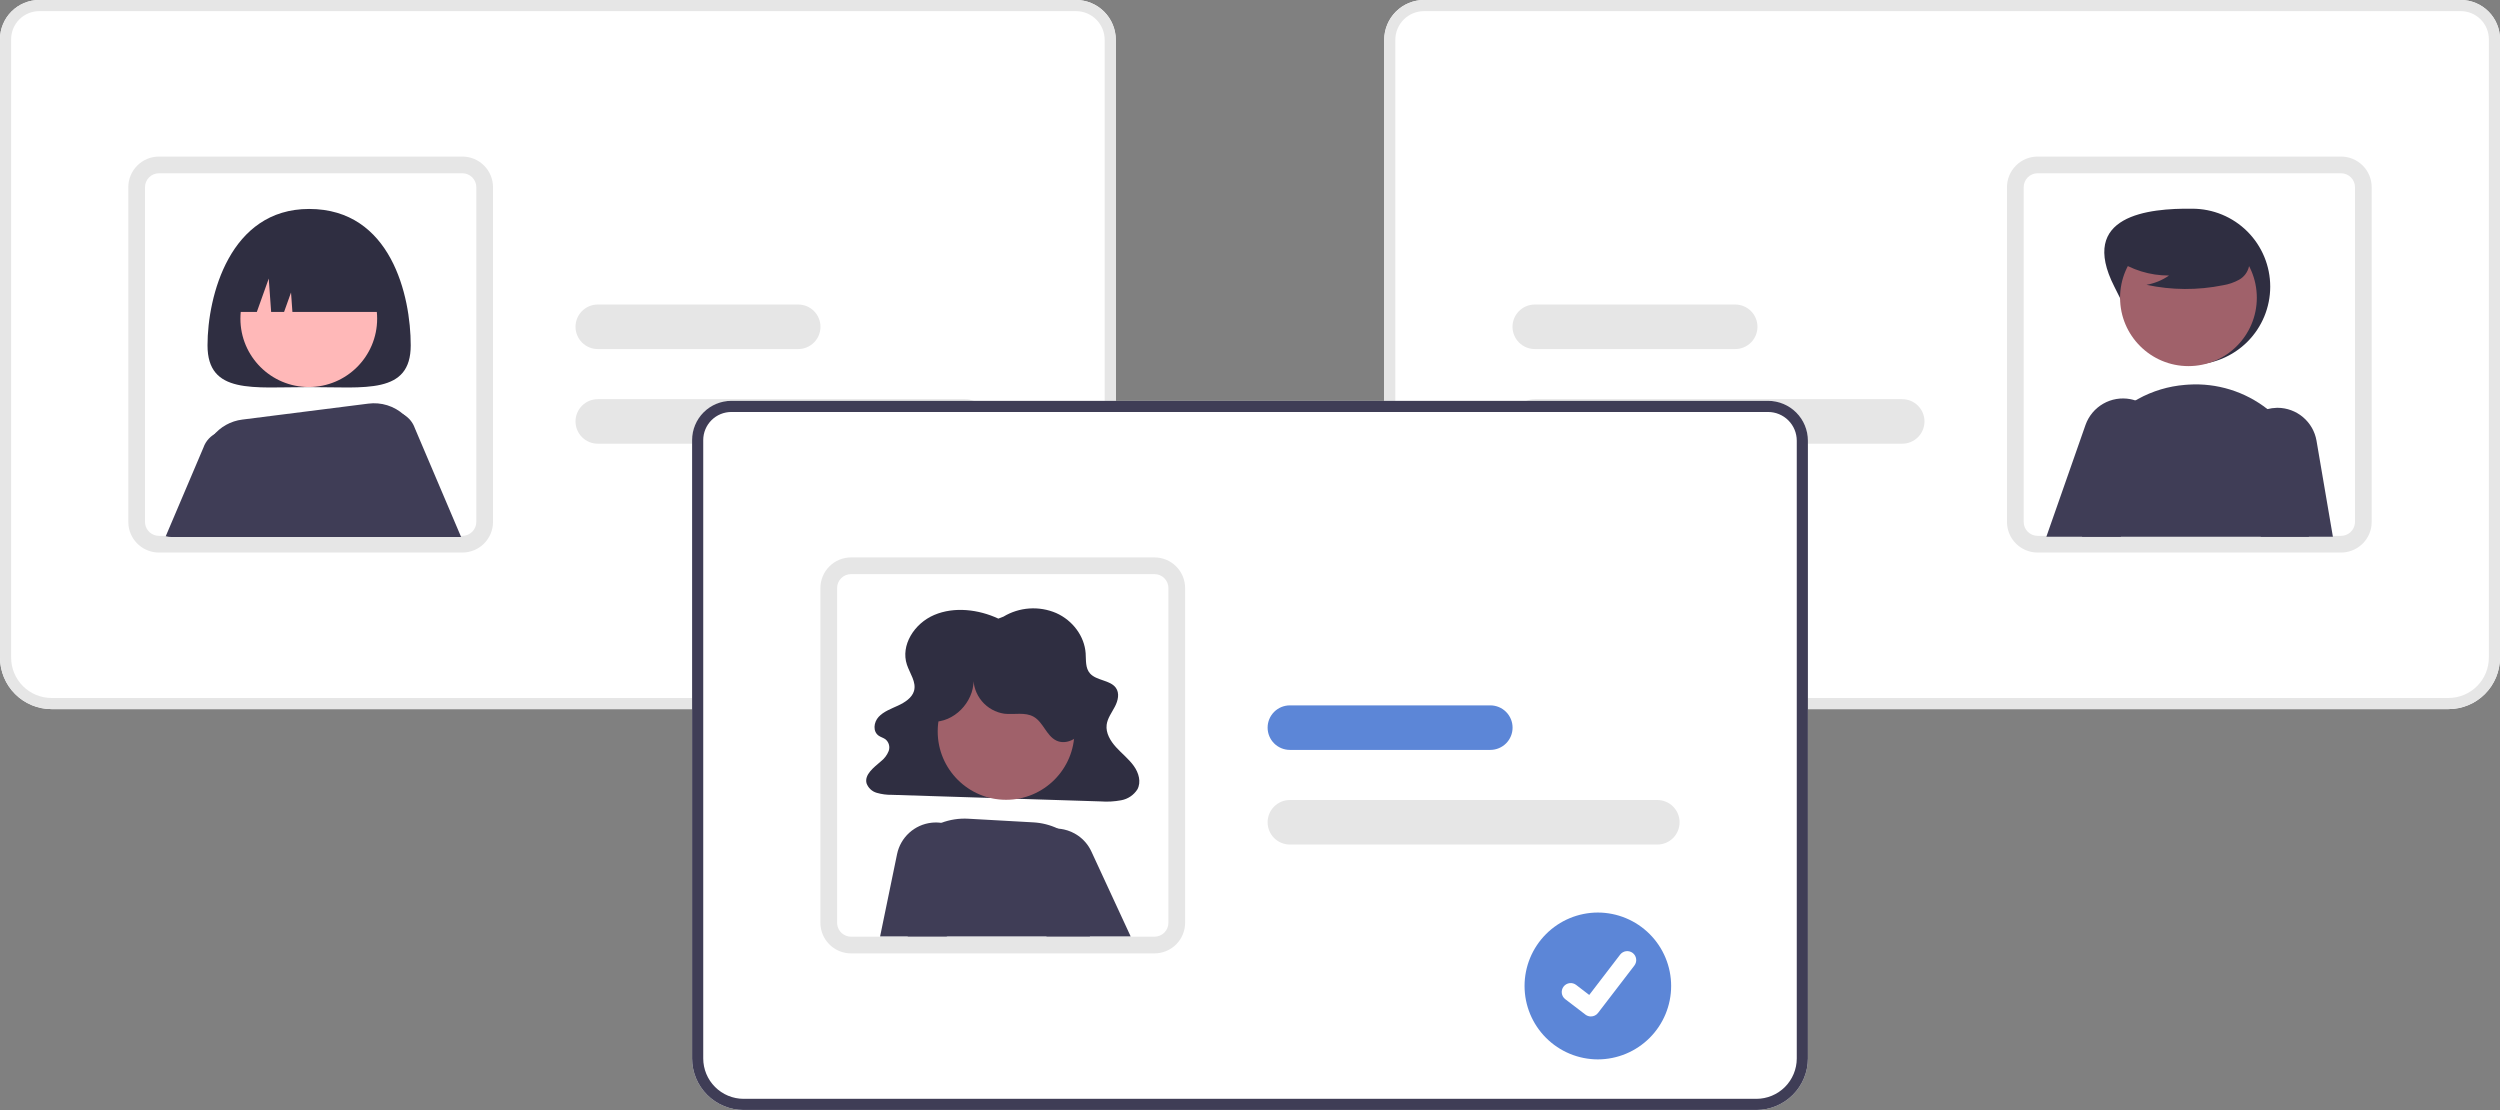 <?xml version="1.0" encoding="UTF-8"?>
<svg width="500" height="222" viewBox="0 0 500 222" fill="none" xmlns="http://www.w3.org/2000/svg">
<rect x="0" y="0" width="500" height="222" fill="#808080" stroke="none"/>
<path d="M212.86 141.823H10.3C7.569 141.82 4.951 140.734 3.02 138.803C1.089 136.872 0.003 134.254 0 131.524V7.843C0.002 5.764 0.829 3.77 2.3 2.3C3.77 0.83 5.764 0.002 7.843 0H215.2C217.31 0.002 219.333 0.842 220.826 2.334C222.318 3.826 223.157 5.849 223.16 7.96V131.524C223.156 134.254 222.07 136.872 220.139 138.803C218.209 140.734 215.591 141.82 212.86 141.823Z" fill="white"/>
<path d="M212.86 141.823H10.3C7.569 141.82 4.951 140.734 3.02 138.803C1.089 136.872 0.003 134.254 0 131.524V7.843C0.002 5.764 0.829 3.77 2.3 2.3C3.77 0.83 5.764 0.002 7.843 0H215.2C217.31 0.002 219.333 0.842 220.826 2.334C222.318 3.826 223.157 5.849 223.16 7.96V131.524C223.156 134.254 222.07 136.872 220.139 138.803C218.209 140.734 215.591 141.82 212.86 141.823ZM7.843 2.227C6.354 2.229 4.927 2.821 3.874 3.874C2.821 4.927 2.229 6.354 2.227 7.843V131.524C2.229 133.664 3.081 135.716 4.594 137.229C6.107 138.742 8.159 139.594 10.3 139.596H212.86C215 139.594 217.052 138.742 218.566 137.229C220.079 135.716 220.93 133.664 220.933 131.524V7.96C220.931 6.44 220.326 4.983 219.252 3.908C218.177 2.833 216.72 2.229 215.2 2.227H7.843Z" fill="#E6E6E6"/>
<path d="M92.48 110.509H31.785C30.3 110.507 28.866 109.966 27.749 108.987C26.633 108.008 25.91 106.657 25.713 105.185C25.677 104.92 25.659 104.653 25.661 104.385V37.438C25.662 35.814 26.308 34.258 27.456 33.11C28.604 31.962 30.161 31.316 31.785 31.314H92.48C94.103 31.316 95.66 31.962 96.808 33.11C97.956 34.258 98.602 35.814 98.604 37.438V104.385C98.602 106.009 97.956 107.565 96.808 108.713C95.66 109.861 94.103 110.507 92.48 110.509ZM31.785 34.654C31.047 34.655 30.339 34.949 29.817 35.471C29.295 35.992 29.002 36.7 29.001 37.438V104.385C29 104.499 29.007 104.614 29.022 104.727C29.107 105.4 29.435 106.019 29.943 106.469C30.452 106.918 31.106 107.167 31.785 107.169H92.48C93.218 107.168 93.925 106.874 94.447 106.352C94.969 105.831 95.262 105.123 95.263 104.385V37.438C95.262 36.7 94.969 35.992 94.447 35.471C93.925 34.949 93.218 34.655 92.48 34.654H31.785Z" fill="#E6E6E6"/>
<path d="M193.045 88.741H119.556C118.375 88.741 117.242 88.272 116.407 87.436C115.572 86.601 115.103 85.468 115.103 84.287C115.103 83.106 115.572 81.973 116.407 81.138C117.242 80.302 118.375 79.833 119.556 79.833H193.045C194.226 79.833 195.359 80.302 196.194 81.138C197.03 81.973 197.499 83.106 197.499 84.287C197.499 85.468 197.03 86.601 196.194 87.436C195.359 88.272 194.226 88.741 193.045 88.741Z" fill="#E6E6E6"/>
<path d="M159.641 69.812H119.556C118.375 69.812 117.242 69.343 116.407 68.507C115.572 67.672 115.103 66.539 115.103 65.358C115.103 64.177 115.572 63.044 116.407 62.209C117.242 61.373 118.375 60.904 119.556 60.904H159.641C160.822 60.904 161.955 61.373 162.791 62.209C163.626 63.044 164.095 64.177 164.095 65.358C164.095 66.539 163.626 67.672 162.791 68.507C161.955 69.343 160.822 69.812 159.641 69.812Z" fill="#E6E6E6"/>
<path d="M82.145 69.071C82.145 78.911 73.047 77.422 61.824 77.422C50.601 77.422 41.503 78.911 41.503 69.071C41.503 59.232 45.947 41.791 61.824 41.791C78.248 41.791 82.145 59.232 82.145 69.071Z" fill="#2F2E41"/>
<path d="M82.966 85.631C82.575 84.5 81.793 83.545 80.762 82.936C80.563 82.814 80.354 82.708 80.138 82.619C79.234 82.243 78.239 82.138 77.277 82.319C76.314 82.499 75.424 82.955 74.717 83.632C74.009 84.31 73.514 85.179 73.293 86.133C73.071 87.087 73.132 88.085 73.469 89.005L81.564 107.405H92.225L82.966 85.631Z" fill="#3F3D56"/>
<path d="M47.642 86.633C47.002 86.324 46.304 86.153 45.594 86.133C44.883 86.112 44.177 86.242 43.52 86.514C42.864 86.786 42.272 87.194 41.784 87.71C41.296 88.227 40.922 88.84 40.688 89.511L33.15 107.243C33.536 107.351 33.935 107.405 34.336 107.405H43.795L50.186 92.885C50.612 91.713 50.588 90.424 50.118 89.269C49.648 88.114 48.765 87.174 47.642 86.633Z" fill="#3F3D56"/>
<path d="M61.756 77.406C69.308 77.406 75.43 71.284 75.43 63.732C75.43 56.18 69.308 50.058 61.756 50.058C54.204 50.058 48.082 56.18 48.082 63.732C48.082 71.284 54.204 77.406 61.756 77.406Z" fill="#FFB8B8"/>
<path d="M81.001 83.153C80.923 83.081 80.845 83.003 80.762 82.936C79.809 82.077 78.68 81.434 77.455 81.053C76.23 80.671 74.936 80.56 73.664 80.726L48.466 83.916C46.157 84.202 44.051 85.375 42.594 87.188C41.137 89.001 40.443 91.31 40.66 93.626C41.006 97.511 41.562 102.416 42.453 107.405H82.26L83.724 90.391C83.841 89.058 83.658 87.715 83.187 86.462C82.715 85.209 81.969 84.079 81.001 83.153Z" fill="#3F3D56"/>
<path d="M45.957 62.391H51.365L53.751 55.71L54.228 62.391H56.813L58.205 58.494L58.483 62.391H77.691C77.691 58.552 76.166 54.87 73.451 52.155C70.737 49.441 67.055 47.916 63.216 47.916H60.432C56.593 47.916 52.911 49.441 50.197 52.155C47.482 54.87 45.957 58.552 45.957 62.391Z" fill="#2F2E41"/>
<path d="M276.84 131.524V7.96C276.843 5.849 277.682 3.826 279.174 2.334C280.667 0.842 282.69 0.002 284.8 0H492.157C494.236 0.002 496.23 0.83 497.7 2.3C499.171 3.77 499.998 5.764 500 7.843V131.524C499.997 134.254 498.911 136.872 496.98 138.803C495.049 140.734 492.431 141.82 489.7 141.823H287.14C284.409 141.82 281.791 140.734 279.86 138.803C277.93 136.872 276.843 134.254 276.84 131.524Z" fill="white"/>
<path d="M276.84 131.524V7.96C276.843 5.849 277.682 3.826 279.174 2.334C280.667 0.842 282.69 0.002 284.8 0H492.157C494.236 0.002 496.23 0.83 497.7 2.3C499.171 3.77 499.998 5.764 500 7.843V131.524C499.997 134.254 498.911 136.872 496.98 138.803C495.049 140.734 492.431 141.82 489.7 141.823H287.14C284.409 141.82 281.791 140.734 279.86 138.803C277.93 136.872 276.843 134.254 276.84 131.524ZM284.8 2.227C283.28 2.229 281.823 2.833 280.748 3.908C279.674 4.983 279.069 6.44 279.067 7.96V131.524C279.07 133.664 279.921 135.716 281.434 137.229C282.948 138.742 285 139.594 287.14 139.596H489.7C491.841 139.594 493.893 138.742 495.406 137.229C496.919 135.716 497.771 133.664 497.773 131.524V7.843C497.771 6.354 497.179 4.927 496.126 3.874C495.073 2.821 493.646 2.229 492.157 2.227H284.8Z" fill="#E6E6E6"/>
<path d="M401.396 104.385V37.438C401.398 35.814 402.044 34.258 403.192 33.11C404.34 31.962 405.897 31.316 407.52 31.314H468.215C469.839 31.316 471.396 31.962 472.544 33.11C473.692 34.258 474.338 35.814 474.339 37.438V104.385C474.341 104.653 474.323 104.92 474.287 105.185C474.09 106.657 473.367 108.008 472.251 108.987C471.134 109.966 469.7 110.507 468.215 110.509H407.52C405.897 110.507 404.34 109.861 403.192 108.713C402.044 107.565 401.398 106.009 401.396 104.385ZM407.52 34.654C406.782 34.655 406.075 34.949 405.553 35.471C405.031 35.992 404.738 36.7 404.737 37.438V104.385C404.738 105.123 405.031 105.831 405.553 106.352C406.075 106.874 406.782 107.168 407.52 107.169H468.215C468.894 107.167 469.548 106.918 470.057 106.469C470.565 106.019 470.893 105.4 470.978 104.727C470.993 104.614 471 104.499 470.999 104.385V37.438C470.998 36.7 470.705 35.992 470.183 35.471C469.661 34.949 468.953 34.655 468.215 34.654H407.52Z" fill="#E6E6E6"/>
<path d="M302.501 84.287C302.502 83.106 302.972 81.974 303.807 81.139C304.642 80.304 305.774 79.835 306.955 79.833H380.444C381.625 79.833 382.758 80.302 383.593 81.138C384.428 81.973 384.897 83.106 384.897 84.287C384.897 85.468 384.428 86.601 383.593 87.436C382.758 88.272 381.625 88.741 380.444 88.741H306.955C305.774 88.74 304.642 88.27 303.807 87.435C302.972 86.6 302.502 85.468 302.501 84.287Z" fill="#E6E6E6"/>
<path d="M302.501 65.358C302.502 64.177 302.972 63.045 303.807 62.21C304.642 61.375 305.774 60.906 306.955 60.904H347.04C348.221 60.904 349.354 61.373 350.189 62.209C351.024 63.044 351.493 64.177 351.493 65.358C351.493 66.539 351.024 67.672 350.189 68.507C349.354 69.343 348.221 69.812 347.04 69.812H306.955C305.774 69.811 304.642 69.341 303.807 68.506C302.972 67.671 302.502 66.539 302.501 65.358Z" fill="#E6E6E6"/>
<path d="M422.868 57.33C426.771 65.004 429.848 72.918 438.457 72.918C442.591 72.918 446.556 71.276 449.48 68.353C452.403 65.429 454.045 61.464 454.045 57.33C454.045 53.196 452.403 49.231 449.48 46.307C446.556 43.384 442.591 41.742 438.457 41.742C429.707 41.632 415.604 43.047 422.868 57.33Z" fill="#2F2E41"/>
<path d="M437.69 73.222C445.242 73.222 451.364 67.1 451.364 59.548C451.364 51.996 445.242 45.874 437.69 45.874C430.138 45.874 424.016 51.996 424.016 59.548C424.016 67.1 430.138 73.222 437.69 73.222Z" fill="#A0616A"/>
<path d="M456.358 84.473C455.477 83.513 454.518 82.626 453.491 81.823C449.002 78.305 443.377 76.561 437.685 76.924C437.457 76.935 437.229 76.951 437.001 76.974C433.704 77.237 430.502 78.2 427.607 79.797C424.712 81.394 422.19 83.59 420.21 86.238C418.198 88.926 416.784 92.013 416.062 95.292C415.34 98.57 415.327 101.966 416.023 105.25C416.173 105.946 416.307 106.648 416.435 107.349H461.764L462.287 103.842C462.811 100.375 462.55 96.836 461.523 93.484C460.497 90.132 458.732 87.052 456.358 84.473Z" fill="#3F3D56"/>
<path d="M463.301 88.131C462.981 86.301 462.03 84.642 460.613 83.442C459.196 82.241 457.402 81.576 455.545 81.561C455.473 81.561 455.395 81.567 455.323 81.567C454.704 81.581 454.09 81.667 453.491 81.823C452.485 82.09 451.542 82.554 450.715 83.187C449.889 83.82 449.195 84.61 448.675 85.511C448.154 86.413 447.817 87.409 447.683 88.441C447.548 89.473 447.619 90.522 447.89 91.527L452.172 107.349H466.58L463.301 88.131Z" fill="#3F3D56"/>
<path d="M431.595 83.983C431.052 82.916 430.273 81.987 429.318 81.266C428.641 80.755 427.885 80.36 427.08 80.097C426.75 79.984 426.414 79.895 426.072 79.83C424.21 79.477 422.283 79.802 420.64 80.745C418.996 81.689 417.744 83.188 417.108 84.974L409.27 107.349H424.146L431.734 90.892C432.24 89.806 432.49 88.619 432.466 87.421C432.442 86.224 432.144 85.047 431.595 83.983Z" fill="#3F3D56"/>
<path d="M423.18 51.82C426.304 53.974 430.013 55.12 433.808 55.105C432.454 56.044 430.913 56.678 429.291 56.963C434.336 58.046 439.551 58.075 444.609 57.049C445.733 56.869 446.818 56.497 447.815 55.948C448.313 55.67 448.746 55.291 449.087 54.835C449.428 54.379 449.669 53.856 449.795 53.301C450.131 51.381 448.635 49.637 447.08 48.461C444.7 46.689 441.955 45.468 439.045 44.886C436.135 44.305 433.132 44.377 430.253 45.099C428.373 45.585 426.49 46.406 425.27 47.915C424.049 49.425 423.687 51.752 424.85 53.306L423.18 51.82Z" fill="#2F2E41"/>
<path d="M351.28 221.993H148.72C145.989 221.99 143.371 220.903 141.44 218.973C139.509 217.042 138.423 214.424 138.42 211.693V88.013C138.423 85.933 139.25 83.94 140.72 82.469C142.19 80.999 144.184 80.172 146.263 80.169H353.62C355.73 80.172 357.754 81.011 359.246 82.503C360.738 83.996 361.577 86.019 361.58 88.129V211.693C361.577 214.424 360.491 217.042 358.56 218.973C356.629 220.903 354.011 221.99 351.28 221.993Z" fill="white"/>
<path d="M351.28 221.993H148.72C145.989 221.99 143.371 220.903 141.44 218.973C139.509 217.042 138.423 214.424 138.42 211.693V88.013C138.423 85.933 139.25 83.94 140.72 82.469C142.19 80.999 144.184 80.172 146.263 80.169H353.62C355.73 80.172 357.754 81.011 359.246 82.503C360.738 83.996 361.577 86.019 361.58 88.129V211.693C361.577 214.424 360.491 217.042 358.56 218.973C356.629 220.903 354.011 221.99 351.28 221.993ZM146.263 82.396C144.774 82.398 143.347 82.99 142.294 84.043C141.241 85.096 140.649 86.524 140.647 88.013V211.693C140.65 213.833 141.501 215.885 143.014 217.399C144.528 218.912 146.58 219.763 148.72 219.766H351.28C353.42 219.763 355.472 218.912 356.986 217.399C358.499 215.885 359.35 213.833 359.353 211.693V88.129C359.351 86.609 358.747 85.152 357.672 84.077C356.597 83.003 355.14 82.398 353.62 82.396H146.263Z" fill="#3F3D56"/>
<path d="M230.9 190.679H170.205C168.72 190.676 167.286 190.136 166.17 189.156C165.053 188.177 164.33 186.826 164.134 185.354C164.097 185.089 164.079 184.822 164.081 184.554V117.607C164.083 115.984 164.728 114.427 165.877 113.279C167.025 112.131 168.581 111.485 170.205 111.483H230.9C232.523 111.485 234.08 112.131 235.228 113.279C236.376 114.427 237.022 115.984 237.024 117.607V184.554C237.022 186.178 236.376 187.735 235.228 188.883C234.08 190.031 232.523 190.677 230.9 190.679ZM170.205 114.824C169.467 114.825 168.759 115.118 168.237 115.64C167.716 116.162 167.422 116.869 167.421 117.607V184.554C167.42 184.669 167.427 184.783 167.442 184.897C167.528 185.57 167.855 186.189 168.363 186.638C168.872 187.087 169.526 187.336 170.205 187.338H230.9C231.638 187.337 232.345 187.044 232.867 186.522C233.389 186 233.683 185.293 233.683 184.554V117.607C233.683 116.869 233.389 116.162 232.867 115.64C232.345 115.118 231.638 114.825 230.9 114.824H170.205Z" fill="#E6E6E6"/>
<path d="M199.671 123.723C195.72 121.884 190.869 121.282 186.848 122.99C182.828 124.698 180.087 129.076 181.387 132.95C181.977 134.707 183.319 136.434 182.796 138.209C182.393 139.574 180.989 140.476 179.61 141.117C178.231 141.758 176.722 142.297 175.725 143.378C174.728 144.459 174.52 146.32 175.766 147.159C176.176 147.435 176.689 147.566 177.087 147.857C177.426 148.133 177.671 148.508 177.787 148.929C177.903 149.35 177.885 149.797 177.735 150.208C177.404 151.034 176.855 151.755 176.148 152.296C174.734 153.516 172.864 154.912 173.304 156.643C173.467 157.106 173.739 157.523 174.097 157.858C174.455 158.193 174.889 158.437 175.362 158.569C176.343 158.852 177.362 158.986 178.383 158.967L220.119 160.282C221.497 160.386 222.882 160.308 224.24 160.052C224.9 159.932 225.528 159.676 226.085 159.302C226.642 158.928 227.115 158.443 227.476 157.878C228.276 156.398 227.751 154.576 226.764 153.195C225.777 151.813 224.38 150.724 223.226 149.455C222.071 148.187 221.127 146.603 221.33 144.964C221.493 143.651 222.359 142.517 222.98 141.325C223.602 140.132 223.962 138.642 223.158 137.545C222.024 135.999 219.301 136.139 218.012 134.698C217.039 133.611 217.227 132.046 217.13 130.645C216.897 127.273 214.563 124.088 211.24 122.61C209.55 121.884 207.712 121.571 205.877 121.696C204.042 121.821 202.264 122.38 200.688 123.328L199.671 123.723Z" fill="#2F2E41"/>
<path d="M201.215 159.959C208.767 159.959 214.889 153.837 214.889 146.285C214.889 138.733 208.767 132.611 201.215 132.611C193.663 132.611 187.541 138.733 187.541 146.285C187.541 153.837 193.663 159.959 201.215 159.959Z" fill="#A0616A"/>
<path d="M219.168 177.618C219.154 175.221 218.49 172.873 217.247 170.824C216.004 168.774 214.228 167.101 212.108 165.982C211.936 165.887 211.758 165.804 211.58 165.72C210.041 164.991 208.375 164.567 206.675 164.473L193.658 163.744C191.82 163.639 189.98 163.921 188.258 164.573C187.839 164.73 187.428 164.908 187.028 165.108C185.77 165.728 184.619 166.545 183.62 167.53C182.305 168.828 181.276 170.388 180.599 172.108C179.922 173.828 179.612 175.67 179.69 177.517L179.924 183.035L181.561 187.282H217.954C218.405 186.735 218.797 186.142 219.123 185.512C219.74 184.289 220.065 182.94 220.073 181.57C220.081 180.2 219.771 178.847 219.168 177.618Z" fill="#3F3D56"/>
<path d="M218.277 170.302C217.683 169.013 216.752 167.909 215.582 167.106C214.738 166.528 213.792 166.116 212.793 165.893C212.394 165.805 211.988 165.747 211.58 165.72C210.776 165.665 209.968 165.735 209.186 165.926C208.017 166.217 206.93 166.769 206.006 167.542C205.082 168.314 204.346 169.287 203.853 170.386C203.36 171.484 203.124 172.681 203.161 173.884C203.199 175.088 203.509 176.267 204.069 177.333L209.074 186.809L209.325 187.282H226.133L218.277 170.302Z" fill="#3F3D56"/>
<path d="M190.769 165.364C189.981 164.963 189.133 164.696 188.258 164.573C187.607 164.481 186.946 164.471 186.293 164.546C184.63 164.734 183.068 165.443 181.833 166.572C180.597 167.701 179.749 169.192 179.411 170.831L176.021 187.283H189.282L191.76 186.269L194.844 174.433C195.293 172.683 195.134 170.833 194.394 169.185C193.653 167.538 192.375 166.19 190.769 165.364Z" fill="#3F3D56"/>
<path d="M187.226 144.341C191.545 143.994 195.13 139.68 194.681 135.371C194.63 137.147 195.234 138.88 196.378 140.24C197.522 141.599 199.125 142.491 200.884 142.746C202.864 142.964 205.036 142.365 206.76 143.364C208.67 144.471 209.281 147.158 211.27 148.114C213.192 149.038 215.634 147.778 216.583 145.869C217.533 143.959 217.3 141.665 216.67 139.628C215.773 136.722 214.139 134.098 211.927 132.011C209.715 129.924 207 128.445 204.047 127.718C201.094 126.991 198.003 127.04 195.075 127.861C192.147 128.682 189.481 130.248 187.337 132.404C185.521 134.231 184.079 136.558 183.845 139.123C183.611 141.688 184.801 144.471 187.104 145.623L187.226 144.341Z" fill="#2F2E41"/>
<path d="M331.465 168.91H257.977C256.795 168.91 255.663 168.441 254.827 167.606C253.992 166.77 253.523 165.638 253.523 164.456C253.523 163.275 253.992 162.142 254.827 161.307C255.663 160.472 256.795 160.002 257.977 160.002H331.465C332.647 160.002 333.779 160.472 334.615 161.307C335.45 162.142 335.919 163.275 335.919 164.456C335.919 165.638 335.45 166.77 334.615 167.606C333.779 168.441 332.647 168.91 331.465 168.91Z" fill="#E6E6E6"/>
<path d="M298.061 149.981H257.977C256.795 149.981 255.663 149.512 254.827 148.677C253.992 147.842 253.523 146.709 253.523 145.528C253.523 144.346 253.992 143.213 254.827 142.378C255.663 141.543 256.795 141.074 257.977 141.074H298.061C299.243 141.074 300.375 141.543 301.211 142.378C302.046 143.213 302.515 144.346 302.515 145.528C302.515 146.709 302.046 147.842 301.211 148.677C300.375 149.512 299.243 149.981 298.061 149.981Z" fill="#5C86D7"/>
<path d="M319.57 182.508C315.679 182.515 311.951 184.065 309.203 186.819C306.455 189.572 304.911 193.303 304.911 197.193C304.911 201.083 306.455 204.815 309.203 207.568C311.951 210.321 315.679 211.872 319.569 211.879C323.46 211.872 327.188 210.321 329.936 207.568C332.684 204.815 334.228 201.083 334.228 197.193C334.228 193.303 332.684 189.572 329.936 186.819C327.188 184.065 323.46 182.515 319.57 182.508Z" fill="#5C86D7"/>
<path d="M318.176 203.292C317.79 203.293 317.413 203.168 317.104 202.936L317.085 202.922L313.046 199.832C312.669 199.542 312.423 199.115 312.361 198.643C312.299 198.172 312.426 197.695 312.716 197.318C313.005 196.94 313.432 196.693 313.904 196.63C314.375 196.568 314.852 196.695 315.23 196.984L317.846 198.99L324.027 190.925C324.171 190.738 324.349 190.582 324.553 190.464C324.757 190.346 324.982 190.269 325.216 190.238C325.45 190.207 325.687 190.223 325.914 190.284C326.142 190.345 326.355 190.45 326.542 190.593L326.543 190.594L326.505 190.647L326.544 190.594C326.921 190.883 327.168 191.311 327.23 191.783C327.292 192.254 327.165 192.731 326.876 193.109L319.605 202.59C319.437 202.809 319.221 202.986 318.973 203.107C318.726 203.228 318.453 203.291 318.178 203.29L318.176 203.292Z" fill="white"/>
</svg>
